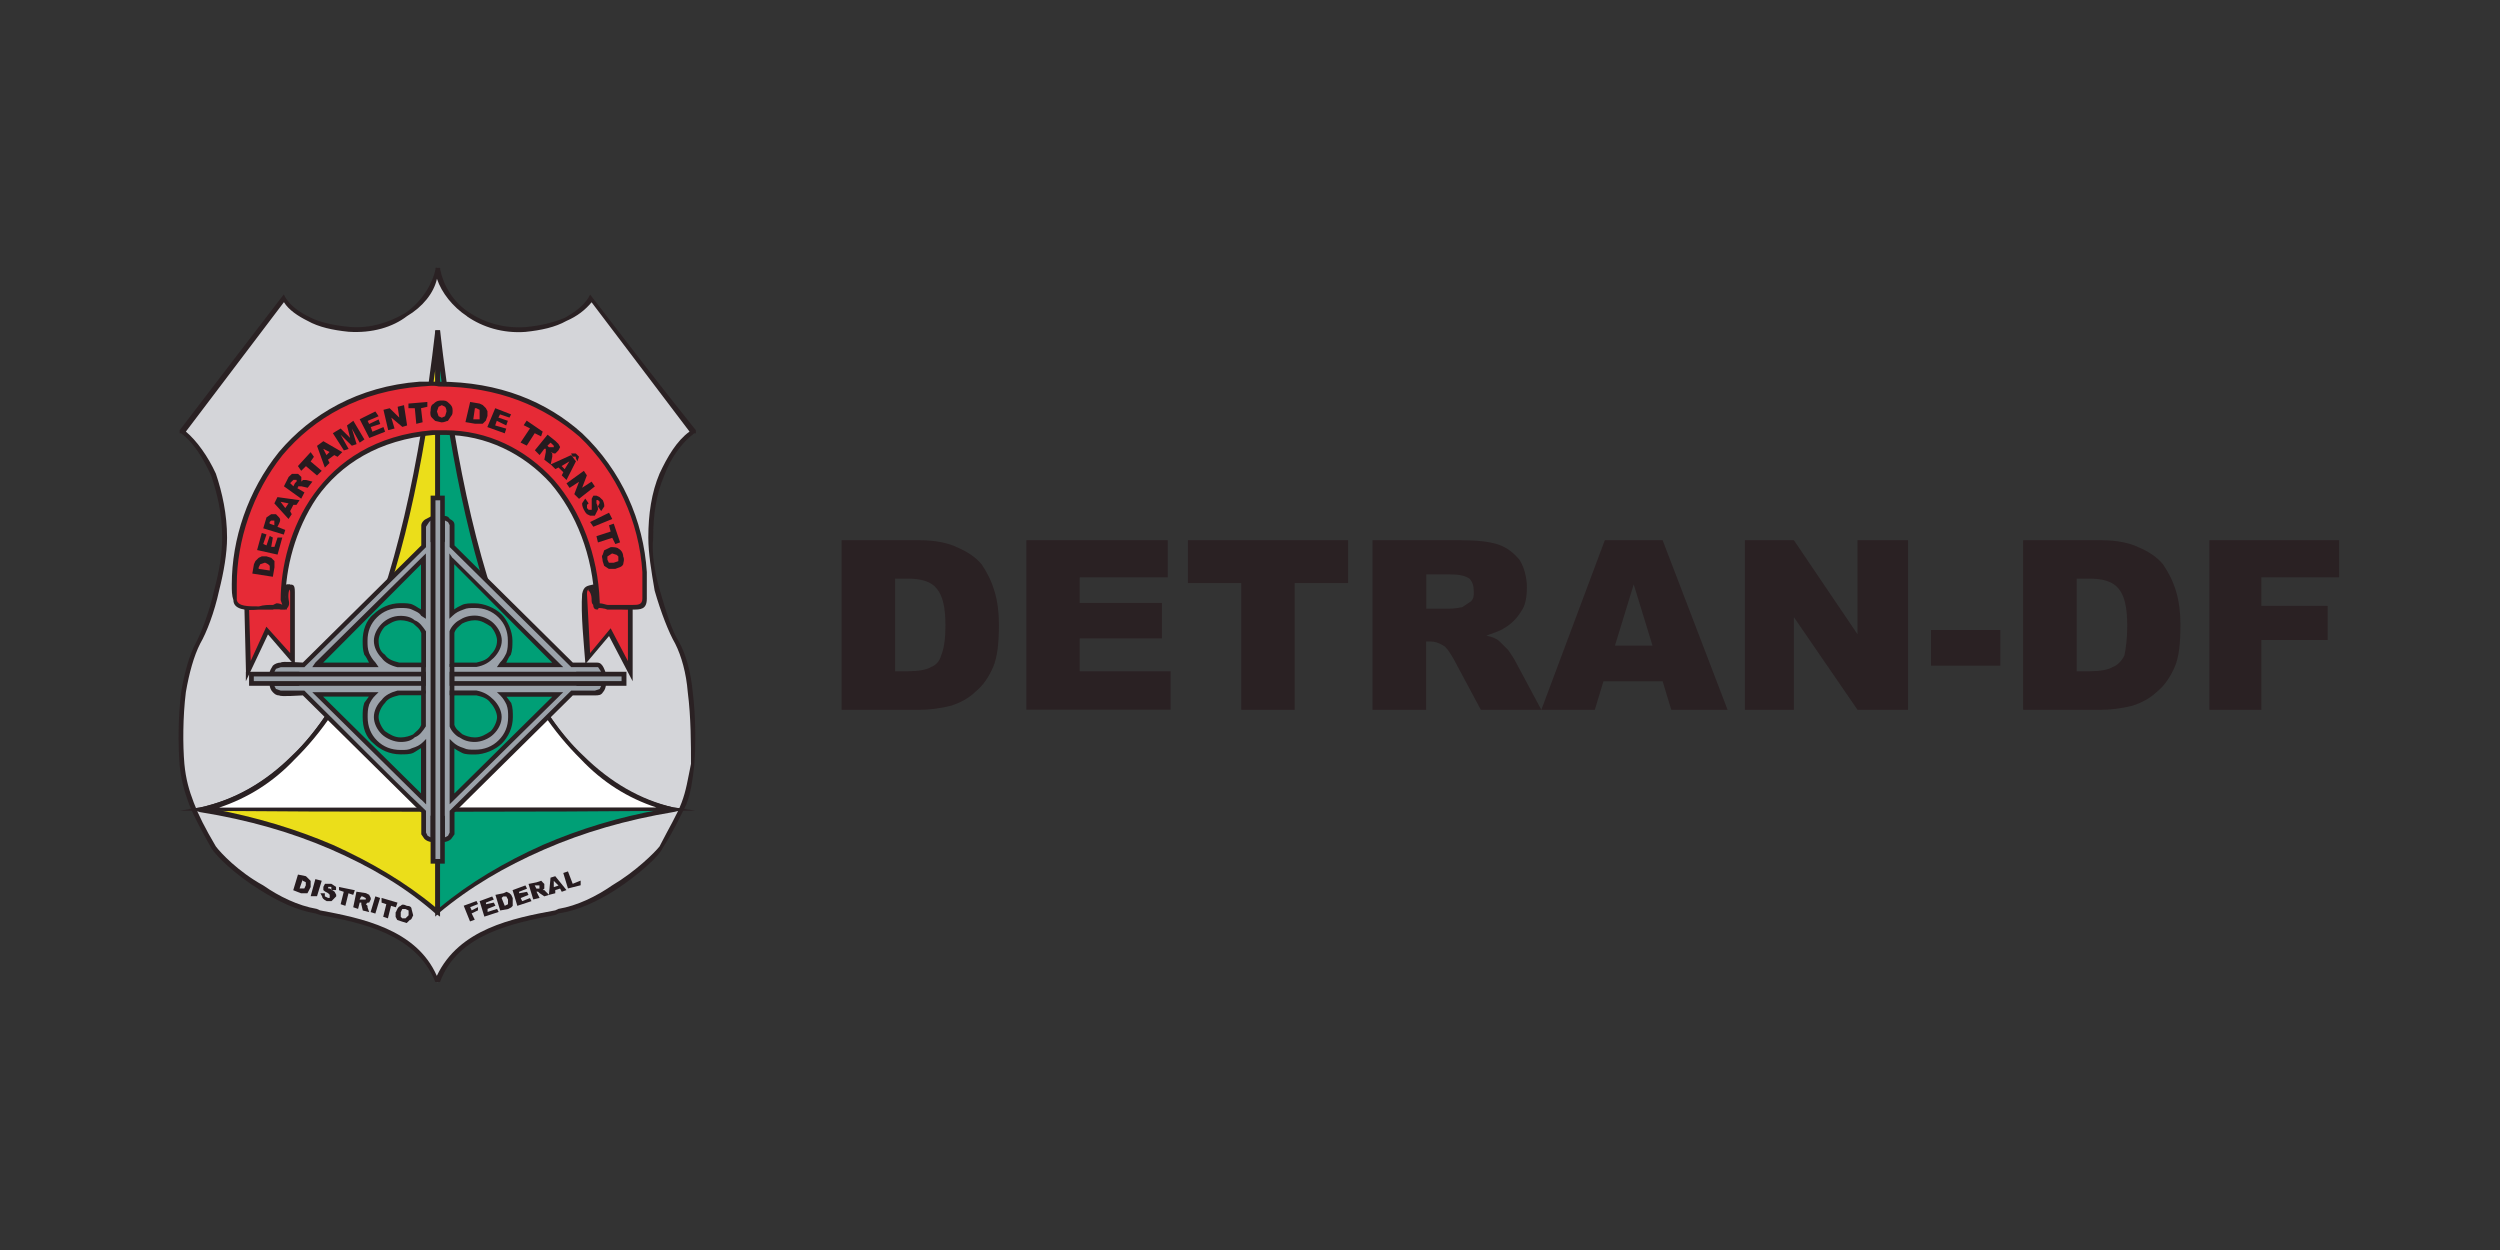 <svg width="140" height="70" viewBox="0 0 140 70" fill="none" xmlns="http://www.w3.org/2000/svg">
<rect x="0" y="0" width="140" height="70" fill="#333333" stroke="none"/>
<g clip-path="url(#clip0_443_248)">
<path fill-rule="evenodd" clip-rule="evenodd" d="M24.469 15.179H24.56C24.741 16.838 26.768 18.677 29.423 18.407C31.276 18.325 32.607 17.63 33.137 16.756L38.794 24.176C37.38 25.222 36.404 27.494 36.404 30.124C36.404 31.955 37.289 34.839 37.909 35.975C38.885 37.716 38.885 40.862 38.794 42.872C38.613 44.531 38.174 45.405 37.024 47.416C36.578 48.2 33.931 50.554 31.276 51.084C28.886 51.518 25.619 52.048 24.477 55.008C23.418 52.048 20.06 51.518 17.753 51.084C15.105 50.554 12.368 48.2 11.921 47.416C10.772 45.405 10.416 44.531 10.242 42.872C10.061 40.862 10.152 37.716 11.12 35.975C11.74 34.839 12.625 31.955 12.625 30.124C12.625 27.501 11.649 25.222 10.242 24.176L15.892 16.749C16.429 17.623 17.745 18.325 19.515 18.4C22.253 18.669 24.197 16.831 24.469 15.172" fill="#D4D5D9"/>
<path d="M24.469 15H24.651V15.09C24.825 15.957 25.354 16.928 26.33 17.533C27.124 18.056 28.183 18.4 29.423 18.318C30.308 18.236 31.011 18.056 31.632 17.795C32.244 17.451 32.691 17.1 32.955 16.666L33.046 16.495C34.99 19.02 36.934 21.561 38.968 24.094V24.266H38.877C38.166 24.797 37.554 25.663 37.198 26.627C36.752 27.673 36.578 28.809 36.578 30.124C36.487 30.991 36.661 32.045 36.934 33.001C37.289 34.227 37.637 35.355 37.992 35.886C38.439 36.663 38.696 37.716 38.794 38.763C38.968 40.16 38.968 41.729 38.877 42.865C38.794 43.65 38.696 44.344 38.439 45.039C38.083 45.742 37.728 46.534 37.108 47.49C36.934 47.924 35.784 48.977 34.453 49.844C33.477 50.457 32.426 50.98 31.269 51.152L31.095 51.242C28.795 51.675 25.619 52.295 24.643 54.993H24.378C23.319 52.295 20.226 51.675 17.927 51.242L17.662 51.152C16.603 50.98 15.537 50.457 14.569 49.844C13.154 48.97 12.088 47.924 11.831 47.49C11.301 46.534 10.862 45.742 10.59 45.039C10.325 44.344 10.144 43.65 10.061 42.865C9.97 41.729 9.97 40.16 10.144 38.763C10.325 37.716 10.59 36.663 11.029 35.886C11.293 35.355 11.74 34.227 12.005 33.001C12.269 32.037 12.443 30.991 12.443 30.124C12.443 28.809 12.178 27.673 11.823 26.627C11.377 25.663 10.855 24.797 10.144 24.266H10.061V24.094C12.005 21.553 13.948 19.013 15.892 16.487L15.983 16.659C16.248 17.092 16.694 17.451 17.397 17.787C17.927 18.056 18.721 18.228 19.606 18.31C20.755 18.4 21.814 18.049 22.699 17.526C23.592 16.913 24.204 15.949 24.386 15.082V14.993H24.477L24.469 15ZM26.148 17.705C25.354 17.182 24.734 16.398 24.469 15.613C24.295 16.405 23.675 17.182 22.79 17.705C21.996 18.318 20.846 18.669 19.523 18.579C18.638 18.49 17.843 18.318 17.223 17.967C16.694 17.705 16.164 17.354 15.9 16.921L10.409 24.169C11.029 24.692 11.649 25.566 12.088 26.523C12.443 27.576 12.715 28.794 12.715 30.109C12.715 30.976 12.534 32.03 12.269 33.076C12.005 34.294 11.566 35.43 11.21 36.043C10.855 36.737 10.59 37.709 10.409 38.755C10.235 40.152 10.235 41.722 10.325 42.775C10.409 43.65 10.59 44.262 10.855 44.957C11.12 45.652 11.475 46.362 12.088 47.401C12.352 47.752 13.328 48.806 14.742 49.583C15.62 50.195 16.686 50.718 17.738 50.898L17.919 50.98C20.226 51.413 23.312 52.026 24.462 54.649C25.702 52.026 28.697 51.421 31.095 50.98L31.269 50.898C32.335 50.718 33.394 50.195 34.279 49.583C35.602 48.798 36.661 47.744 36.934 47.401C37.463 46.362 37.902 45.652 38.166 44.957C38.431 44.262 38.514 43.65 38.696 42.775C38.696 41.729 38.696 40.152 38.514 38.755C38.431 37.709 38.166 36.745 37.811 36.043C37.456 35.43 37.009 34.294 36.661 33.076C36.48 32.022 36.306 30.976 36.306 30.109C36.306 28.794 36.487 27.576 36.934 26.523C37.38 25.566 37.902 24.684 38.613 24.169L33.129 16.928C32.774 17.354 32.335 17.705 31.715 17.974C31.095 18.325 30.3 18.497 29.416 18.587C28.175 18.677 27.026 18.325 26.148 17.713" fill="#2A2123"/>
<path fill-rule="evenodd" clip-rule="evenodd" d="M35.255 34.04L33.485 33.95L33.402 32.904C32.955 32.904 32.781 32.814 32.698 33.255L32.872 36.834L34.196 35.347L35.255 37.619V34.04Z" fill="#E62A36"/>
<path d="M35.164 34.122L33.402 34.04L33.311 32.986H33.22C32.955 32.986 32.872 32.986 32.872 33.255L33.046 36.573L34.196 35.183L35.164 37.022V34.13V34.122ZM33.568 33.868H35.429V38.15L34.105 35.617L32.782 37.186C32.698 36.043 32.517 34.391 32.6 33.255C32.691 32.815 32.872 32.815 33.22 32.732H33.576V33.868H33.568Z" fill="#2A2123"/>
<path d="M33.568 33.868V33.958L33.484 34.13H33.401C33.311 34.13 33.22 34.047 33.22 33.875C33.129 33.786 33.129 33.696 33.129 33.524C33.129 33.352 33.038 33.091 32.955 33.091V32.822C33.311 32.822 33.311 33.173 33.401 33.524V33.793L33.484 33.883V33.972L33.568 33.883V33.868ZM33.394 33.868H33.477Z" fill="#2A2123"/>
<path fill-rule="evenodd" clip-rule="evenodd" d="M13.774 33.95L13.948 37.619L14.924 35.258L16.338 36.917V33.166C16.338 32.732 16.255 32.904 15.892 32.815L15.801 33.943H13.767L13.774 33.95Z" fill="#E62A36"/>
<path d="M13.948 34.13L14.039 37.014L14.916 35.094L16.248 36.573V33.166C16.248 33.046 16.217 32.986 16.157 32.986H15.983V34.122H13.941L13.948 34.13ZM13.774 37.619L13.684 33.868H15.718V32.732H16.157C16.429 32.732 16.512 32.732 16.512 33.166V37.276L15.007 35.527L13.767 38.15V37.627L13.774 37.619Z" fill="#2A2123"/>
<path d="M15.802 33.868H15.892V33.779L15.976 33.427C15.892 33.166 15.892 32.904 16.066 32.815V32.732H16.24V32.994C16.149 33.084 16.149 33.263 16.149 33.435C16.149 33.607 16.24 33.786 16.149 33.958C16.059 34.13 15.968 34.13 15.885 34.04H15.794V33.868H15.802Z" fill="#2A2123"/>
<path fill-rule="evenodd" clip-rule="evenodd" d="M24.469 51.069V18.497C22.782 33.958 18.811 43.739 11.293 45.308C16.603 46.272 21.02 48.193 24.469 51.077" fill="#EBDE1A"/>
<path d="M24.378 50.808V20.672C23.494 27.404 22.17 32.994 20.135 37.186C18.101 41.55 15.363 44.344 11.914 45.301C14.304 45.742 16.603 46.437 18.638 47.311C20.756 48.267 22.699 49.403 24.378 50.8M24.643 18.497V51.331L24.378 51.152C22.699 49.672 20.748 48.536 18.547 47.572C16.339 46.616 13.948 45.921 11.21 45.48L10.59 45.301L11.21 45.218C14.917 44.426 17.836 41.55 19.961 37.006C22.087 32.463 23.494 26.171 24.378 18.497H24.643Z" fill="#2A2123"/>
<path fill-rule="evenodd" clip-rule="evenodd" d="M24.469 51.069V18.497C26.232 33.958 30.218 43.739 37.728 45.308C32.335 46.272 28.009 48.193 24.469 51.077" fill="#009F76"/>
<path d="M24.378 51.069V18.497H24.643C25.528 26.179 26.942 32.471 29.06 37.014C31.178 41.55 34.006 44.434 37.72 45.218L38.431 45.301L37.72 45.473C35.073 45.913 32.683 46.608 30.474 47.572C28.266 48.536 26.322 49.672 24.552 51.152L24.371 51.331V51.069H24.378ZM24.643 20.679V50.808C26.322 49.411 28.266 48.275 30.391 47.318C32.418 46.444 34.634 45.749 37.107 45.316C33.568 44.352 30.83 41.557 28.795 37.193C26.851 32.994 25.52 27.412 24.635 20.686" fill="#2A2123"/>
<path fill-rule="evenodd" clip-rule="evenodd" d="M24.469 45.308L24.56 36.924C25.18 36.924 28.712 36.491 28.712 36.573C30.921 41.46 33.833 44.434 37.728 45.308H24.469ZM24.469 45.308V36.924C23.758 36.924 20.309 36.491 20.309 36.573C18.101 41.46 15.181 44.434 11.293 45.308H24.469Z" fill="white"/>
<path d="M24.651 37.096V45.219H36.76C35.171 44.696 33.749 43.814 32.517 42.506C31.012 41.019 29.688 39.106 28.629 36.656C28.629 36.573 27.57 36.745 26.595 36.917C25.8 37.007 25.006 37.096 24.651 37.096ZM24.469 36.835H24.56C24.817 36.835 25.702 36.745 26.587 36.656C27.646 36.484 28.795 36.394 28.795 36.573C29.945 38.935 31.178 40.937 32.683 42.334C34.188 43.814 35.867 44.785 37.72 45.219L38.961 45.398C29.325 45.48 19.689 45.48 10.053 45.398L11.203 45.219C13.147 44.785 14.833 43.814 16.331 42.334C17.828 40.937 19.069 38.935 20.128 36.573C20.211 36.394 21.361 36.484 22.427 36.656C23.312 36.745 24.106 36.835 24.462 36.835M24.378 45.226V37.104C23.94 37.104 23.229 37.014 22.435 36.925C21.376 36.745 20.4 36.581 20.4 36.663C19.341 39.114 18.017 41.034 16.512 42.514C15.28 43.822 13.858 44.696 12.269 45.226H24.378Z" fill="#2A2123"/>
<path fill-rule="evenodd" clip-rule="evenodd" d="M22.442 51.077V51.339L22.525 51.428H22.707L22.881 51.257V50.988L22.707 50.905H22.525L22.442 51.085M22.17 51.077C22.26 50.898 22.26 50.808 22.434 50.726C22.517 50.636 22.601 50.636 22.782 50.726C22.964 50.726 23.047 50.808 23.047 50.905L23.138 51.257C23.047 51.428 23.047 51.511 22.956 51.511L22.775 51.69L22.51 51.608L22.245 51.518L22.154 51.346V51.085L22.17 51.077ZM21.375 50.285L22.26 50.547L22.17 50.808L21.897 50.726L21.723 51.428L21.459 51.339L21.633 50.636L21.368 50.547V50.285H21.375ZM21.02 50.196L21.285 50.285L21.02 51.16L20.755 51.077L21.02 50.196ZM20.135 50.375H20.483V50.293L20.309 50.203H20.226L20.135 50.382V50.375ZM19.78 50.808L19.961 49.934L20.491 50.016L20.672 50.106L20.763 50.285V50.367L20.672 50.547H20.581L20.491 50.636L20.581 50.726V50.808L20.672 51.077L20.317 50.988L20.233 50.636V50.547H20.143L20.052 50.898L19.787 50.808H19.78ZM18.985 49.672L19.87 49.852L19.78 50.113L19.515 50.024L19.341 50.726L19.076 50.636L19.25 49.941L18.985 49.852V49.672ZM17.927 50.024H18.191V50.196L18.373 50.285H18.463V50.106L18.373 50.016C18.252 49.961 18.163 49.904 18.108 49.844V49.665L18.199 49.493H18.554L18.819 49.665V49.844H18.554V49.665H18.38V49.755H18.471L18.736 49.934L18.827 50.106V50.196L18.653 50.375L18.562 50.465H18.297C18.123 50.375 18.04 50.293 18.04 50.203L17.949 50.031L17.927 50.024ZM17.662 49.232L18.017 49.321L17.753 50.188H17.397L17.662 49.224V49.232ZM16.958 49.232L16.777 49.755H17.042L17.125 49.575V49.404L16.951 49.321V49.232H16.958ZM16.694 48.977L17.132 49.067L17.306 49.239L17.397 49.329V49.672L17.306 49.852L17.215 50.024H16.86L16.421 49.852L16.686 48.977H16.694Z" fill="#261B1F"/>
<path fill-rule="evenodd" clip-rule="evenodd" d="M31.541 48.888L31.806 48.798L32.071 49.493L32.517 49.313V49.575L31.806 49.754L31.541 48.88V48.888ZM31.276 49.59L31.012 49.328V49.68L31.276 49.59ZM31.36 49.762L31.095 49.844V50.023L30.739 50.113L30.83 49.149L31.095 49.067L31.723 49.844L31.458 49.941L31.367 49.762H31.36ZM30.036 49.762H30.21V49.583H29.945L30.036 49.762ZM29.862 50.367L29.597 49.5L30.044 49.411L30.308 49.321L30.391 49.411L30.482 49.5V49.762L30.391 49.844H30.482L30.573 49.941L30.747 50.113L30.482 50.195L30.218 50.016L30.134 49.934H30.044L30.218 50.285L29.869 50.367H29.862ZM28.712 49.844L29.423 49.583L29.514 49.762L29.068 49.941V50.023L29.514 49.941L29.597 50.113L29.159 50.292L29.242 50.464L29.68 50.292L29.764 50.464L28.97 50.726L28.705 49.852L28.712 49.844ZM28.092 50.292L28.266 50.726L28.448 50.636V50.374L28.357 50.203H28.175L28.085 50.292H28.092ZM27.737 50.113L28.183 50.023L28.364 49.941L28.538 50.023L28.629 50.113L28.712 50.292V50.726L28.629 50.815L28.455 50.905L28.009 50.987L27.744 50.113H27.737ZM26.852 50.464L27.563 50.203L27.653 50.374L27.215 50.546V50.636L27.653 50.546L27.744 50.718L27.305 50.898V51.069L27.835 50.898L27.926 51.069L27.124 51.331L26.859 50.464H26.852ZM25.974 50.718L26.685 50.457L26.768 50.629L26.33 50.8L26.413 50.98L26.768 50.8V50.98L26.413 51.152L26.587 51.503L26.322 51.6L25.967 50.718H25.974Z" fill="#261B1F"/>
<path fill-rule="evenodd" clip-rule="evenodd" d="M15.892 33.95C15.628 30.281 17.836 24.341 24.825 24.169C29.597 24.079 33.394 28.451 33.394 33.95C34.014 33.95 34.37 34.04 34.99 33.95C35.603 33.95 36.049 34.13 36.14 33.517C36.14 32.994 36.14 32.471 36.049 32.03C35.701 26.792 31.896 21.546 24.56 21.464C16.52 21.374 12.799 28.099 13.162 33.599C13.162 34.212 14.576 34.032 15.461 33.95H15.9H15.892Z" fill="#E62A36"/>
<path d="M15.809 33.868L15.718 33.606C15.718 31.776 16.255 29.504 17.579 27.673C18.902 25.835 21.027 24.355 24.212 24.094H24.923C27.305 24.094 29.43 25.14 31.026 26.889C32.532 28.63 33.492 31.081 33.583 33.696V33.786C33.757 33.786 33.938 33.875 34.029 33.875H35.443C35.708 33.875 35.973 33.875 35.973 33.524V32.037C35.799 29.242 34.559 26.448 32.441 24.445C30.497 22.779 27.933 21.643 24.575 21.643C24.219 21.553 23.864 21.643 23.599 21.643C20.15 21.905 17.586 23.392 15.824 25.484C14.145 27.584 13.26 30.289 13.26 32.732V33.606C13.343 33.958 13.88 33.958 14.5 33.958C14.765 33.875 15.03 33.875 15.294 33.875L15.476 33.786C15.559 33.786 15.65 33.786 15.831 33.875M15.983 33.606L16.073 34.13H15.718L15.461 34.04L15.279 34.13H14.485C13.774 34.219 13.071 34.13 13.071 33.606C12.98 33.345 12.98 33.083 12.98 32.732C12.98 30.199 13.865 27.494 15.627 25.305C17.397 23.212 20.044 21.636 23.493 21.374H24.552C28.001 21.374 30.648 22.517 32.6 24.266C34.808 26.358 36.041 29.153 36.222 32.037V33.524C36.222 34.137 35.867 34.137 35.421 34.137H34.006C33.825 34.047 33.651 34.047 33.386 34.047H33.303V33.786C33.212 31.073 32.244 28.719 30.83 27.061C29.325 25.402 27.207 24.355 24.907 24.355H24.287C21.194 24.617 19.069 26.007 17.753 27.853C16.512 29.683 15.983 31.865 15.983 33.614" fill="#2A2123"/>
<path fill-rule="evenodd" clip-rule="evenodd" d="M34.279 30.991L34.014 31.163V31.342L34.097 31.514H34.362L34.627 31.425V31.163L34.536 31.073L34.271 30.991M34.196 30.64C34.37 30.64 34.544 30.64 34.634 30.722C34.808 30.812 34.899 30.991 34.899 31.163C34.99 31.342 34.899 31.514 34.899 31.604C34.808 31.776 34.634 31.776 34.453 31.858H34.097L33.833 31.686L33.749 31.425C33.749 31.245 33.659 31.163 33.749 31.073L33.833 30.819L34.188 30.647L34.196 30.64ZM34.37 29.325L34.725 30.371L34.46 30.468L34.286 30.117L33.485 30.378L33.401 30.027L34.196 29.766L34.105 29.415L34.37 29.325ZM34.105 28.712L34.286 29.063L33.228 29.497L33.046 29.235L34.105 28.712ZM32.781 27.927L32.963 28.189L32.872 28.271V28.451L32.963 28.548H33.137V27.927L33.228 27.756H33.401L33.575 27.838L33.757 28.01C33.84 28.189 33.84 28.271 33.84 28.361L33.666 28.622L33.485 28.361L33.575 28.181V28.092L33.485 28.002H33.401V28.181C33.485 28.361 33.485 28.443 33.485 28.533L33.401 28.697L33.311 28.877H33.046L32.864 28.787C32.804 28.732 32.746 28.647 32.691 28.533C32.6 28.353 32.6 28.264 32.6 28.181L32.774 27.92L32.781 27.927ZM32.691 26.358L32.864 26.62L32.6 27.315L33.129 26.971L33.311 27.24L32.426 27.935L32.161 27.673L32.426 26.979L31.896 27.322L31.723 27.068L32.698 26.366L32.691 26.358ZM32.244 25.394L32.426 25.574L32.335 25.835L32.244 25.656V25.574H32.07L31.98 25.394H32.244ZM31.624 26.269L31.889 25.835L31.45 26.097L31.624 26.276V26.269ZM31.541 26.44L31.276 26.179L31.102 26.269L30.837 26.007L31.987 25.484L32.252 25.835L31.723 26.881L31.458 26.62L31.549 26.44H31.541ZM30.656 24.961L30.739 25.043H31.012V24.961L30.921 24.871L30.83 24.789L30.656 24.961ZM29.953 25.215L30.664 24.341L31.102 24.692L31.276 24.864L31.367 25.036L31.276 25.215L31.102 25.394H31.019L30.837 25.312L30.928 25.394V25.574L30.837 26.015L30.482 25.745L30.565 25.312V25.133H30.482L30.217 25.484L29.953 25.215ZM29.506 23.564L30.391 24.169L30.3 24.438L29.945 24.259L29.499 24.953L29.151 24.782L29.68 23.989L29.325 23.81L29.499 23.549L29.506 23.564ZM27.736 22.861L28.621 23.205L28.531 23.384L28.001 23.205L27.91 23.384L28.44 23.564L28.349 23.825L27.82 23.564L27.729 23.825L28.349 24.004L28.266 24.266L27.29 23.915L27.729 22.869L27.736 22.861ZM26.594 22.861L26.504 23.481H26.859V22.951L26.678 22.861H26.587H26.594ZM26.33 22.51L26.859 22.6L27.033 22.682L27.207 22.854L27.298 23.026V23.294L27.207 23.556L27.033 23.728H26.594L26.065 23.638L26.33 22.503V22.51ZM24.469 23.041L24.56 23.309L24.741 23.392L24.923 23.309L25.006 23.041C25.006 22.869 24.923 22.779 24.923 22.779L24.741 22.689L24.56 22.779L24.469 23.041ZM24.114 23.041C24.114 22.869 24.114 22.689 24.288 22.607C24.378 22.517 24.469 22.428 24.734 22.428C24.915 22.428 24.999 22.428 25.172 22.607C25.263 22.689 25.346 22.786 25.346 22.958C25.346 23.13 25.346 23.22 25.256 23.309L25.082 23.571C24.991 23.571 24.908 23.653 24.726 23.653L24.371 23.571L24.189 23.392C24.099 23.309 24.099 23.212 24.099 23.041M22.873 22.6L23.932 22.51V22.779L23.577 22.861L23.667 23.646L23.312 23.735L23.229 22.861H22.873V22.6ZM21.466 22.951L21.822 22.861L22.359 23.384L22.268 22.779L22.624 22.689L22.798 23.825L22.533 23.907L21.913 23.384L22.094 23.997L21.739 24.087L21.474 22.951H21.466ZM20.135 23.481L21.02 23.041L21.202 23.309L20.589 23.571L20.672 23.743L21.202 23.489L21.293 23.743L20.763 23.915L20.854 24.176L21.474 23.915L21.565 24.176L20.68 24.527L20.15 23.489L20.135 23.481ZM18.638 24.259L19.076 23.997L19.606 24.52L19.432 23.825L19.787 23.564L20.407 24.61L20.143 24.789L19.704 23.997L19.969 24.871L19.704 24.961L19.076 24.348L19.523 25.14L19.258 25.222L18.645 24.266L18.638 24.259ZM18.456 25.312L18.101 25.133L18.282 25.484L18.456 25.312ZM18.721 25.484L18.365 25.745L18.456 25.925L18.192 26.186L17.753 24.968L18.108 24.707L19.167 25.32L18.902 25.581L18.729 25.491L18.721 25.484ZM16.686 26.097L17.397 25.32L17.579 25.581L17.397 25.843L18.017 26.366L17.753 26.627L17.133 26.104L16.868 26.366L16.686 26.104V26.097ZM16.429 27.233L16.52 27.053L16.611 26.963V26.874H16.429L16.338 26.963L16.248 27.053L16.429 27.233ZM16.868 27.927L15.9 27.233L16.164 26.709L16.346 26.538H16.694L16.875 26.709V26.971L16.966 26.881H17.14L17.496 26.971L17.231 27.315L16.875 27.233H16.694V27.315H16.611L17.049 27.576L16.868 27.927ZM16.157 28.189L15.711 28.099L15.975 28.451L16.157 28.189ZM16.429 28.271L16.248 28.622L16.338 28.794L16.157 29.063L15.363 28.189L15.537 27.838L16.777 28.01L16.603 28.271H16.422H16.429ZM15.363 29.415V29.153H15.181L15.098 29.235V29.325L15.363 29.415ZM14.742 29.586L14.924 28.974L15.189 28.794H15.454L15.627 28.974C15.711 29.063 15.711 29.153 15.627 29.325L15.537 29.504L15.975 29.676L15.892 29.938L14.742 29.586ZM14.395 30.812L14.659 29.848L14.924 29.93L14.742 30.461L14.924 30.543L15.106 30.012L15.28 30.102L15.189 30.625H15.37L15.544 30.102H15.809L15.544 31.058L14.402 30.804L14.395 30.812ZM14.485 31.858L15.106 31.948V31.686L15.015 31.596L14.841 31.507L14.576 31.596L14.485 31.768V31.851V31.858ZM14.13 32.12L14.221 31.596L14.304 31.417L14.485 31.238L14.659 31.156H14.924L15.189 31.238L15.37 31.417V31.768L15.28 32.299L14.13 32.12Z" fill="#261B1F"/>
<path fill-rule="evenodd" clip-rule="evenodd" d="M32.071 37.97L24.56 30.55L16.951 37.97L24.56 45.48L32.071 37.97Z" fill="#009F76"/>
<path fill-rule="evenodd" clip-rule="evenodd" d="M16.422 37.709H15.181C15.272 37.455 15.363 37.276 15.711 37.186H17.034L23.667 30.55V29.497C23.75 29.235 23.932 28.974 24.197 28.974V30.02L24.462 29.758L24.726 30.02V28.974C25.082 28.974 25.256 29.235 25.346 29.407V30.543L31.98 37.178H33.303C33.477 37.178 33.568 37.268 33.833 37.701H32.509L32.864 37.963L32.6 38.307H33.833C33.749 38.658 33.477 38.83 33.303 38.83H31.98L25.346 45.473V46.609C25.165 46.87 25.165 46.96 24.726 47.042V45.996L24.462 46.257L24.197 45.996V47.042C23.849 46.952 23.758 46.87 23.667 46.609V45.473L17.034 38.83H15.711C15.355 38.748 15.181 38.65 15.181 38.307H16.422L16.157 37.963L16.422 37.701V37.709Z" fill="#9BA2AA"/>
<path d="M16.157 37.881H15.007L15.098 37.709C15.098 37.537 15.189 37.447 15.28 37.276C15.37 37.186 15.544 37.104 15.726 37.104C15.809 37.014 16.785 37.104 16.959 37.104L23.592 30.543V29.407C23.592 29.317 23.683 29.146 23.857 29.063L24.204 28.884H24.386V29.758L24.477 29.579L24.658 29.758V28.794L24.741 28.884C24.923 28.884 25.097 28.884 25.188 29.063C25.362 29.146 25.452 29.235 25.452 29.407V30.543L32.078 37.104H33.318C33.492 37.104 33.583 37.104 33.666 37.194C33.765 37.283 33.848 37.455 33.931 37.717L34.022 37.888H32.872L33.054 37.978L32.872 38.15H33.931V38.329C33.931 38.509 33.848 38.681 33.765 38.763C33.666 38.942 33.492 38.942 33.318 38.942H32.078L25.452 45.495V46.721L25.271 46.975C25.188 47.072 25.006 47.154 24.832 47.154H24.658V46.28L24.477 46.459L24.386 46.28V47.154H24.204C24.03 47.154 23.857 47.072 23.766 46.975L23.592 46.721V45.495L16.959 38.942C16.785 38.942 15.726 39.032 15.635 38.942C15.454 38.942 15.37 38.852 15.28 38.763C15.189 38.681 15.098 38.501 15.098 38.329V38.15H16.157L15.975 37.978L16.157 37.888V37.881ZM15.363 37.619H16.777L16.331 37.971L16.777 38.404H15.363L15.454 38.583L15.718 38.673H17.042C19.341 40.945 21.55 43.209 23.857 45.406V46.624L23.947 46.803L24.114 46.893V45.667L24.469 46.018L24.915 45.667V46.893L25.089 46.803L25.18 46.624V45.406L31.987 38.673H33.318L33.583 38.583L33.666 38.404H32.26L32.698 37.971L32.26 37.619H33.666L33.492 37.358H31.987C29.688 35.086 27.479 32.904 25.18 30.633V29.407L25.089 29.235L24.915 29.146V30.371L24.469 29.93L24.114 30.371V29.146L24.03 29.235L23.857 29.497V30.64L17.042 37.365H15.718L15.454 37.455L15.363 37.627V37.619Z" fill="#2A2123"/>
<path fill-rule="evenodd" clip-rule="evenodd" d="M23.675 35.348C23.493 34.907 22.964 34.653 22.434 34.653C21.731 34.653 21.111 35.183 21.111 35.878C21.111 36.573 21.64 37.104 22.343 37.186H23.667V35.348H23.675ZM23.675 31.335L17.752 37.186H20.937C20.581 36.835 20.407 36.394 20.407 35.878C20.407 34.832 21.285 33.868 22.442 33.868C22.888 33.868 23.327 34.04 23.682 34.391V31.335H23.675Z" fill="#009F76"/>
<path d="M23.584 35.437C23.493 35.176 23.319 35.094 23.138 34.914C22.964 34.825 22.699 34.735 22.434 34.735C22.079 34.735 21.822 34.914 21.557 35.086C21.375 35.265 21.201 35.609 21.201 35.871C21.201 36.222 21.292 36.491 21.557 36.663C21.731 36.924 21.996 37.014 22.351 37.104H23.591V35.437H23.584ZM23.236 34.742C23.493 34.832 23.675 35.094 23.856 35.355V37.365H22.26C21.905 37.283 21.557 37.111 21.375 36.85C21.111 36.581 20.937 36.237 20.937 35.886C20.937 35.535 21.118 35.191 21.375 34.929C21.64 34.668 21.996 34.488 22.434 34.488C22.79 34.488 23.055 34.578 23.236 34.75M23.584 31.596L18.1 37.104H20.664C20.574 36.924 20.483 36.752 20.4 36.663C20.309 36.401 20.309 36.14 20.309 35.871C20.309 35.348 20.483 34.735 20.929 34.391C21.285 34.04 21.814 33.778 22.427 33.778C22.691 33.778 22.964 33.778 23.13 33.868C23.312 33.95 23.402 34.04 23.576 34.122V31.589L23.584 31.596ZM17.662 37.104L23.849 30.991V34.653L23.584 34.481C23.493 34.301 23.236 34.219 23.055 34.13C22.881 34.047 22.616 34.047 22.434 34.047C21.905 34.047 21.459 34.227 21.111 34.571C20.755 34.922 20.581 35.355 20.581 35.878C20.581 36.147 20.581 36.319 20.672 36.573C20.755 36.752 20.854 36.924 21.027 37.104L21.201 37.358H17.488L17.662 37.104Z" fill="#2A2123"/>
<path fill-rule="evenodd" clip-rule="evenodd" d="M25.263 35.348C25.528 34.907 25.974 34.653 26.594 34.653C27.298 34.653 27.925 35.183 27.925 35.878C27.925 36.573 27.389 37.104 26.685 37.186H25.263V35.348ZM25.263 31.335L31.276 37.186H28.099C28.455 36.835 28.629 36.394 28.629 35.878C28.629 34.832 27.653 33.868 26.594 33.868C26.065 33.868 25.619 34.04 25.263 34.391V31.335Z" fill="#009F76"/>
<path d="M25.173 35.348C25.263 35.086 25.528 34.825 25.71 34.735C25.974 34.563 26.239 34.473 26.595 34.473C26.95 34.473 27.389 34.645 27.653 34.914C27.918 35.176 28.1 35.527 28.1 35.871C28.1 36.215 27.918 36.566 27.653 36.835C27.389 37.096 27.124 37.268 26.678 37.35H25.173V35.34V35.348ZM25.884 34.914C25.702 35.086 25.528 35.176 25.445 35.437V37.104H26.685C27.041 37.022 27.305 36.924 27.48 36.663C27.661 36.491 27.835 36.222 27.835 35.871C27.835 35.609 27.653 35.265 27.48 35.086C27.215 34.914 26.95 34.735 26.595 34.735C26.33 34.735 26.065 34.825 25.891 34.914M25.354 31.245L31.541 37.358H27.827L28.001 37.104C28.183 36.924 28.266 36.752 28.357 36.573C28.44 36.319 28.44 36.14 28.44 35.878C28.44 35.355 28.266 34.922 27.911 34.571C27.555 34.219 27.116 34.047 26.587 34.047C26.322 34.047 26.148 34.047 25.967 34.13C25.702 34.219 25.528 34.309 25.347 34.481L25.165 34.653V30.991L25.347 31.253L25.354 31.245ZM30.921 37.104L25.437 31.596V34.13C25.528 34.047 25.702 33.958 25.876 33.876C26.058 33.786 26.315 33.786 26.579 33.786C27.116 33.786 27.729 34.047 28.084 34.399C28.432 34.75 28.697 35.355 28.697 35.878C28.697 36.147 28.697 36.409 28.606 36.67C28.523 36.752 28.425 36.932 28.349 37.111H30.906L30.921 37.104Z" fill="#2A2123"/>
<path fill-rule="evenodd" clip-rule="evenodd" d="M23.675 40.683C23.493 41.116 23.054 41.378 22.434 41.378C21.731 41.378 21.111 40.847 21.111 40.152C21.111 39.458 21.64 38.934 22.343 38.845H23.667V40.683H23.675ZM23.675 44.696L17.752 38.845H20.937C20.581 39.188 20.407 39.629 20.407 40.152C20.407 41.199 21.285 42.163 22.442 42.163C22.888 42.163 23.41 41.991 23.682 41.722V44.696H23.675Z" fill="#009F76"/>
<path d="M23.849 40.675C23.675 40.937 23.493 41.199 23.228 41.288C23.047 41.468 22.79 41.55 22.434 41.55C22.079 41.55 21.64 41.37 21.375 41.116C21.111 40.855 20.937 40.496 20.937 40.152C20.937 39.809 21.111 39.45 21.375 39.196C21.557 38.934 21.905 38.763 22.26 38.673H23.849V40.683V40.675ZM23.145 41.116C23.319 40.937 23.493 40.855 23.584 40.593V38.934H22.351C21.996 39.024 21.723 39.106 21.557 39.368C21.375 39.547 21.201 39.891 21.201 40.152C21.201 40.414 21.383 40.765 21.557 40.944C21.822 41.124 22.086 41.296 22.442 41.296C22.707 41.296 22.971 41.206 23.145 41.124M23.584 44.785L17.488 38.763H21.201L21.027 38.934C20.846 39.106 20.755 39.278 20.672 39.458C20.589 39.727 20.589 39.898 20.589 40.16C20.589 40.683 20.763 41.124 21.118 41.475C21.474 41.826 21.912 41.998 22.449 41.998C22.714 41.998 22.888 41.998 23.062 41.901C23.327 41.819 23.508 41.737 23.69 41.557L23.864 41.378V45.047L23.599 44.785H23.584ZM18.1 39.017L23.576 44.427V41.894C23.402 41.991 23.312 42.073 23.138 42.163C22.956 42.245 22.699 42.245 22.434 42.245C21.814 42.245 21.285 41.983 20.929 41.639C20.483 41.288 20.309 40.765 20.309 40.145C20.309 39.883 20.309 39.622 20.4 39.36L20.657 39.009H18.1V39.017Z" fill="#2A2123"/>
<path fill-rule="evenodd" clip-rule="evenodd" d="M25.263 40.683C25.528 41.116 25.974 41.378 26.594 41.378C27.298 41.378 27.925 40.847 27.925 40.152C27.925 39.458 27.389 38.934 26.685 38.845H25.263V40.683ZM25.263 44.696L31.276 38.845H28.099C28.455 39.188 28.629 39.629 28.629 40.152C28.629 41.199 27.653 42.163 26.594 42.163C26.065 42.163 25.619 41.991 25.263 41.722V44.696Z" fill="#009F76"/>
<path d="M25.445 40.593C25.536 40.862 25.71 40.945 25.891 41.117C26.065 41.206 26.33 41.296 26.595 41.296C26.95 41.296 27.215 41.117 27.48 40.945C27.653 40.773 27.835 40.414 27.835 40.16C27.835 39.906 27.653 39.547 27.48 39.375C27.305 39.114 27.041 39.024 26.685 38.942H25.445V40.601V40.593ZM25.71 41.288C25.536 41.206 25.263 40.937 25.18 40.683V38.666H26.678C27.116 38.755 27.381 38.927 27.646 39.189C27.911 39.458 28.092 39.801 28.092 40.153C28.092 40.504 27.911 40.855 27.646 41.109C27.381 41.378 26.942 41.55 26.587 41.55C26.232 41.55 25.967 41.46 25.71 41.281M25.445 44.434L30.928 39.017H28.364L28.629 39.368C28.72 39.63 28.72 39.891 28.72 40.153C28.72 40.765 28.455 41.288 28.1 41.64C27.744 41.991 27.124 42.252 26.595 42.252C26.33 42.252 26.065 42.252 25.891 42.17C25.717 42.08 25.543 41.991 25.445 41.909V44.442V44.434ZM31.367 38.934L25.18 45.039V41.378L25.354 41.55C25.536 41.722 25.71 41.811 25.974 41.894C26.156 41.983 26.322 41.983 26.595 41.983C27.124 41.983 27.57 41.804 27.918 41.46C28.274 41.109 28.455 40.683 28.455 40.153C28.455 39.891 28.455 39.712 28.364 39.458C28.281 39.286 28.183 39.106 28.009 38.934L27.827 38.763H31.541L31.36 38.934H31.367Z" fill="#2A2123"/>
<path d="M23.675 37.709H14.039V38.322H23.675V37.709Z" fill="#9BA2AA"/>
<path d="M23.584 37.881H14.213V38.142H23.584V37.881ZM14.039 37.619H23.849V38.404H13.948V37.619H14.039Z" fill="#2A2123"/>
<path d="M34.906 37.709H25.27V38.322H34.906V37.709Z" fill="#9BA2AA"/>
<path d="M34.808 37.881H25.437V38.142H34.808V37.881ZM25.263 37.619H35.081V38.404H25.18V37.619H25.271H25.263Z" fill="#2A2123"/>
<path d="M24.733 27.845H24.204V48.193H24.733V27.845Z" fill="#9BA2AA"/>
<path d="M24.204 27.755H24.908V48.364H24.114V27.755H24.204ZM24.651 28.017H24.386V48.103H24.651V28.017Z" fill="#2A2123"/>
<path d="M23.849 37.186H23.584V38.837H23.849V37.186Z" fill="#2A2123"/>
<path d="M25.445 37.186H25.18V38.935H25.445V37.186Z" fill="#2A2123"/>
<path d="M123.724 30.252H130.992V32.329H126.636V33.928H130.349V35.841H126.636V39.749H123.724V30.252ZM116.297 32.404V37.59H117.023C117.59 37.59 118.074 37.507 118.316 37.35C118.566 37.268 118.8 37.029 118.967 36.708C119.05 36.312 119.125 35.751 119.125 35.034C119.125 33.995 118.967 33.36 118.641 32.964C118.316 32.561 117.756 32.404 117.023 32.404H116.297ZM113.301 30.252H117.666C118.558 30.252 119.277 30.409 119.761 30.648C120.328 30.887 120.812 31.208 121.13 31.604C121.455 32.082 121.697 32.561 121.863 33.129C122.03 33.681 122.105 34.324 122.105 34.959C122.105 35.998 122.03 36.79 121.78 37.358C121.538 37.911 121.213 38.397 120.812 38.718C120.404 39.114 119.92 39.353 119.435 39.517C118.785 39.674 118.225 39.749 117.658 39.749H113.294V30.252H113.301ZM108.136 35.281H112.016V37.276H108.136V35.281ZM97.713 30.252H100.459L104.021 35.52V30.252H106.85V39.749H104.021L100.459 34.563V39.749H97.713V30.252ZM92.54 36.155L91.489 32.725L90.437 36.155H92.54ZM93.107 38.15H89.794L89.31 39.749H86.315L89.87 30.252H93.107L96.745 39.749H93.591L93.107 38.15ZM79.856 34.085H81.074C81.233 34.085 81.467 34.085 81.883 34.003L82.367 33.681C82.533 33.517 82.533 33.36 82.533 33.129C82.533 32.807 82.45 32.568 82.291 32.404C82.049 32.239 81.724 32.165 81.164 32.165H79.871V34.085H79.856ZM76.861 39.749V30.252H81.792C82.76 30.252 83.411 30.334 83.895 30.491C84.379 30.648 84.78 30.969 85.105 31.365C85.347 31.761 85.506 32.329 85.506 32.882C85.506 33.435 85.423 33.921 85.181 34.242C84.939 34.638 84.621 34.959 84.213 35.191C83.971 35.355 83.645 35.438 83.237 35.594C83.562 35.669 83.804 35.751 83.971 35.916C84.046 35.99 84.213 36.147 84.454 36.394C84.621 36.633 84.78 36.872 84.863 37.037L86.315 39.749H82.927L81.391 36.88C81.149 36.476 80.99 36.237 80.832 36.155C80.582 35.998 80.34 35.923 80.106 35.923H79.864V39.749H76.876H76.861ZM66.522 30.252H75.492V32.65H72.504V39.749H69.509V32.65H66.522V30.252ZM57.476 30.252H65.395V32.329H60.463V33.764H65.069V35.751H60.463V37.59H65.553V39.742H57.476V30.244V30.252ZM50.124 32.404V37.59H50.85C51.417 37.59 51.901 37.507 52.144 37.35C52.386 37.268 52.627 37.029 52.703 36.708C52.87 36.312 52.945 35.751 52.945 35.034C52.945 33.995 52.786 33.36 52.461 32.964C52.144 32.561 51.576 32.404 50.85 32.404H50.124ZM47.129 30.252H51.493C52.386 30.252 53.112 30.409 53.596 30.648C54.163 30.887 54.647 31.208 54.972 31.604C55.297 32.082 55.532 32.561 55.698 33.129C55.865 33.681 55.94 34.324 55.94 34.959C55.94 35.998 55.857 36.79 55.615 37.358C55.373 37.911 55.048 38.397 54.647 38.718C54.246 39.114 53.762 39.353 53.278 39.517C52.627 39.674 52.06 39.749 51.493 39.749H47.129V30.252Z" fill="#2A2123"/>
</g>
<defs>
<clipPath id="clip0_443_248">
<rect width="121" height="40" fill="white" transform="translate(10 15)"/>
</clipPath>
</defs>
</svg>
